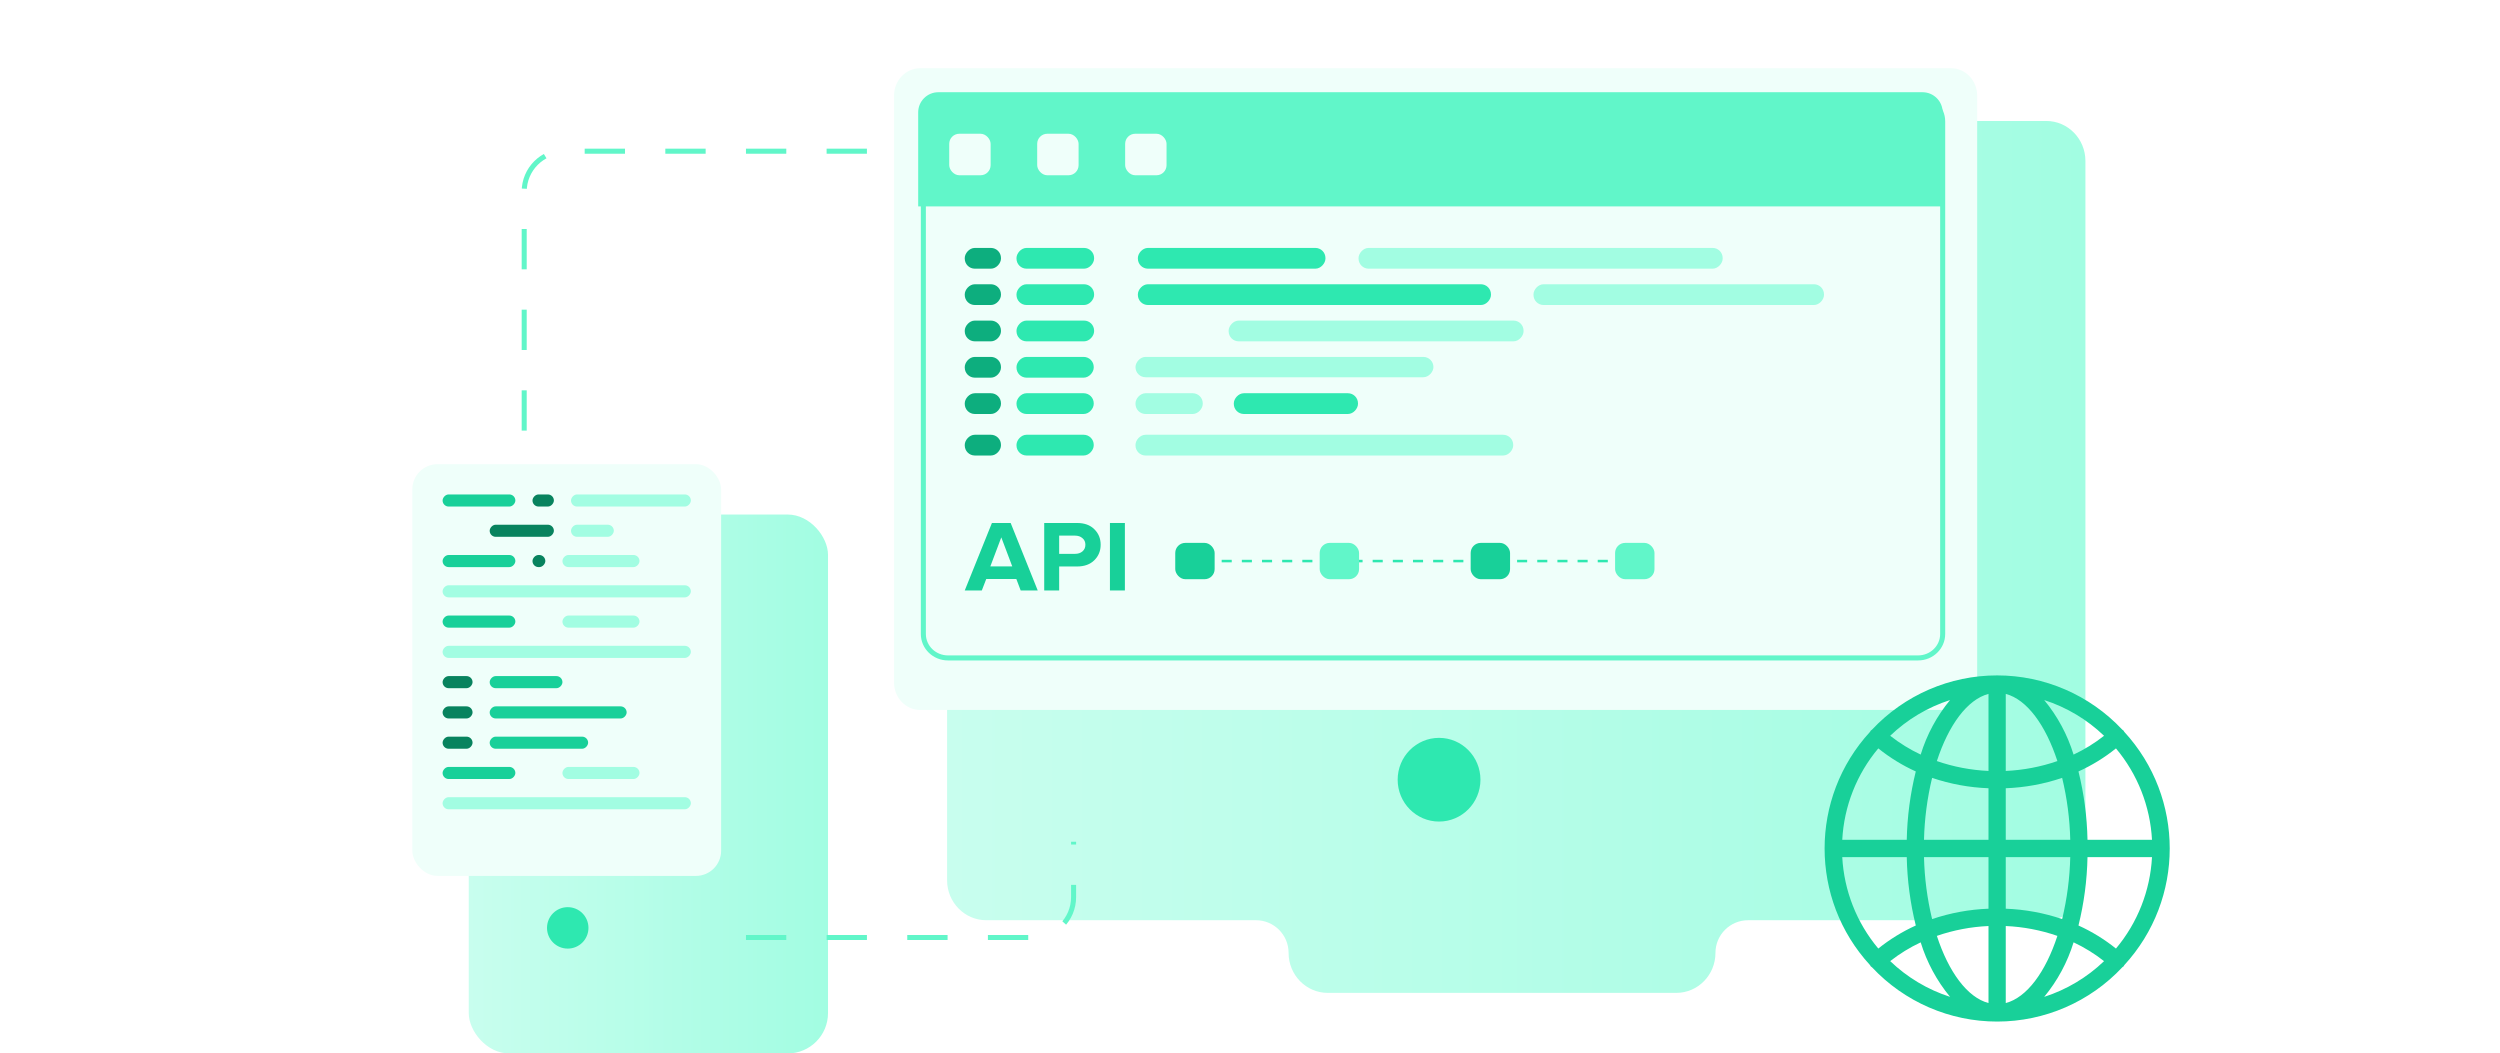 <svg width="496" height="209" viewBox="0 0 496 209" fill="none" xmlns="http://www.w3.org/2000/svg">
<g filter="url(#filter0_d)">
<path fill-rule="evenodd" clip-rule="evenodd" d="M179.672 8C175.381 8 171.902 11.552 171.902 15.934V158.637C171.902 163.019 175.381 166.571 179.672 166.571H233.175C236.754 166.571 239.656 169.473 239.656 173.052C239.656 177.435 243.134 180.987 247.425 180.987H316.578C320.869 180.987 324.347 177.435 324.347 173.052C324.347 169.473 327.249 166.571 330.828 166.571H389.977C394.268 166.571 397.747 163.019 397.747 158.637V15.934C397.747 11.552 394.268 8 389.977 8H179.672Z" fill="url(#paint0_linear)"/>
</g>
<path d="M293.721 154.694C293.721 159.28 290.044 162.998 285.508 162.998C280.973 162.998 277.296 159.28 277.296 154.694C277.296 150.108 280.973 146.391 285.508 146.391C290.044 146.391 293.721 150.108 293.721 154.694Z" fill="#2EE8B0"/>
<path d="M177.378 18.969C177.378 15.969 179.701 13.536 182.566 13.536H387.084C389.949 13.536 392.272 15.969 392.272 18.969V135.422C392.272 138.423 389.949 140.855 387.084 140.855H182.566C179.701 140.855 177.378 138.423 177.378 135.422V18.969Z" fill="#EFFFFA"/>
<path d="M183.194 24.071C183.194 21.451 185.38 19.326 188.076 19.326H380.545C383.242 19.326 385.428 21.451 385.428 24.071V125.787C385.428 128.408 383.242 130.532 380.545 130.532H188.076C185.38 130.532 183.194 128.408 183.194 125.787V24.071Z" fill="#EFFFFA" stroke="#61F6C9" stroke-linecap="round"/>
<path d="M205.886 117.147H202.501L201.645 114.879H195.669L194.792 117.147H191.407L196.797 103.761H200.516L205.886 117.147ZM200.83 112.37L198.657 106.611L196.484 112.37H200.83Z" fill="#18D099"/>
<path d="M210.139 117.147H207.173V103.761H213.691C215.153 103.761 216.296 104.175 217.117 105.005C217.953 105.821 218.371 106.845 218.371 108.076C218.371 109.293 217.953 110.317 217.117 111.146C216.282 111.976 215.14 112.39 213.691 112.39H210.139V117.147ZM213.294 109.882C213.893 109.882 214.38 109.721 214.757 109.4C215.147 109.066 215.342 108.624 215.342 108.076C215.342 107.527 215.147 107.092 214.757 106.771C214.38 106.437 213.893 106.269 213.294 106.269H210.139V109.882H213.294Z" fill="#18D099"/>
<path d="M223.177 117.147H220.21V103.761H223.177V117.147Z" fill="#18D099"/>
<path d="M238.38 111.312L263.127 111.313" stroke="#2EE8B0" stroke-width="0.5" stroke-dasharray="2 2"/>
<path d="M268.336 111.312L293.083 111.313" stroke="#2EE8B0" stroke-width="0.5" stroke-dasharray="2 2"/>
<path d="M296.99 111.312L321.737 111.313" stroke="#2EE8B0" stroke-width="0.5" stroke-dasharray="2 2"/>
<rect x="233.169" y="107.708" width="7.815" height="7.208" rx="2" fill="#18D099"/>
<rect x="261.823" y="107.708" width="7.815" height="7.208" rx="2" fill="#61F6C9"/>
<rect x="291.78" y="107.708" width="7.815" height="7.208" rx="2" fill="#18D099"/>
<rect x="320.434" y="107.708" width="7.815" height="7.208" rx="2" fill="#61F6C9"/>
<rect width="15.399" height="4.119" rx="2" transform="matrix(1 0 0 -1 201.672 67.723)" fill="#2EE8B0"/>
<rect width="7.186" height="4.119" rx="2" transform="matrix(1 0 0 -1 191.407 67.723)" fill="#0DAE7E"/>
<rect width="58.514" height="4.119" rx="2" transform="matrix(1 0 0 -1 243.762 67.723)" fill="#A2FDE2"/>
<rect width="15.324" height="4.119" rx="2" transform="matrix(1 0 0 -1 201.672 74.93)" fill="#2EE8B0"/>
<rect width="7.186" height="4.119" rx="2" transform="matrix(1 0 0 -1 191.407 74.93)" fill="#0DAE7E"/>
<rect width="59.108" height="4.034" rx="2" transform="matrix(1 0 0 -1 225.283 74.845)" fill="#A2FDE2"/>
<rect width="15.324" height="4.119" rx="2" transform="matrix(1 0 0 -1 201.672 82.137)" fill="#2EE8B0"/>
<rect width="7.186" height="4.119" rx="2" transform="matrix(1 0 0 -1 191.407 82.137)" fill="#0DAE7E"/>
<rect width="13.345" height="4.119" rx="2" transform="matrix(1 0 0 -1 225.283 82.137)" fill="#A2FDE2"/>
<rect width="15.324" height="4.119" rx="2" transform="matrix(1 0 0 -1 201.672 90.374)" fill="#2EE8B0"/>
<rect width="7.186" height="4.119" rx="2" transform="matrix(1 0 0 -1 191.407 90.374)" fill="#0DAE7E"/>
<rect width="74.939" height="4.119" rx="2" transform="matrix(1 0 0 -1 225.283 90.374)" fill="#A2FDE2"/>
<rect width="15.399" height="4.119" rx="2" transform="matrix(1 0 0 -1 201.672 53.307)" fill="#2EE8B0"/>
<rect width="15.399" height="4.119" rx="2" transform="matrix(1 0 0 -1 201.672 60.515)" fill="#2EE8B0"/>
<rect width="72.243" height="4.119" rx="2" transform="matrix(1 0 0 -1 269.537 53.307)" fill="#A2FDE2"/>
<rect width="37.216" height="4.119" rx="2" transform="matrix(1 0 0 -1 225.754 53.307)" fill="#2EE8B0"/>
<rect width="70.054" height="4.119" rx="2" transform="matrix(1 0 0 -1 225.754 60.515)" fill="#2EE8B0"/>
<rect width="24.637" height="4.119" rx="2" transform="matrix(1 0 0 -1 244.788 82.137)" fill="#2EE8B0"/>
<rect width="57.637" height="4.119" rx="2" transform="matrix(1 0 0 -1 304.245 60.515)" fill="#A2FDE2"/>
<rect width="7.186" height="4.119" rx="2" transform="matrix(1 0 0 -1 191.407 53.307)" fill="#0DAE7E"/>
<rect width="7.186" height="4.119" rx="2" transform="matrix(1 0 0 -1 191.407 60.515)" fill="#0DAE7E"/>
<g filter="url(#filter1_d)">
<rect x="77" y="86.084" width="71.277" height="106.916" rx="8" fill="url(#paint1_linear)"/>
</g>
<path d="M116.751 184.091C116.751 186.362 114.91 188.203 112.639 188.203C110.367 188.203 108.526 186.362 108.526 184.091C108.526 181.82 110.367 179.979 112.639 179.979C114.91 179.979 116.751 181.82 116.751 184.091Z" fill="#2EE8B0"/>
<rect x="81.806" y="92.091" width="61.266" height="81.688" rx="5" fill="#EFFFFA"/>
<rect width="14.436" height="2.403" rx="1.201" transform="matrix(1 0 0 -1 87.812 100.5)" fill="#18D099"/>
<rect width="4.246" height="2.403" rx="1.201" transform="matrix(1 0 0 -1 105.646 100.5)" fill="#08835E"/>
<rect width="5.944" height="2.403" rx="1.201" transform="matrix(1 0 0 -1 87.812 136.539)" fill="#08835E"/>
<rect width="5.944" height="2.403" rx="1.201" transform="matrix(1 0 0 -1 87.812 142.545)" fill="#08835E"/>
<rect width="2.548" height="2.403" rx="1.201" transform="matrix(1 0 0 -1 105.646 112.513)" fill="#08835E"/>
<rect width="23.777" height="2.403" rx="1.201" transform="matrix(1 0 0 -1 113.288 100.5)" fill="#A2FDE2"/>
<rect width="12.738" height="2.403" rx="1.201" transform="matrix(1 0 0 -1 97.153 106.506)" fill="#08835E"/>
<rect width="8.492" height="2.403" rx="1.201" transform="matrix(1 0 0 -1 113.288 106.506)" fill="#A2FDE2"/>
<rect width="14.436" height="2.403" rx="1.201" transform="matrix(1 0 0 -1 87.812 112.513)" fill="#18D099"/>
<rect width="49.253" height="2.403" rx="1.201" transform="matrix(1 0 0 -1 87.812 118.52)" fill="#A2FDE2"/>
<rect width="14.436" height="2.403" rx="1.201" transform="matrix(1 0 0 -1 87.812 124.526)" fill="#18D099"/>
<rect width="14.436" height="2.403" rx="1.201" transform="matrix(1 0 0 -1 97.153 136.539)" fill="#18D099"/>
<rect width="27.174" height="2.403" rx="1.201" transform="matrix(1 0 0 -1 97.153 142.545)" fill="#18D099"/>
<rect width="5.944" height="2.403" rx="1.201" transform="matrix(1 0 0 -1 87.812 148.552)" fill="#08835E"/>
<rect width="19.532" height="2.403" rx="1.201" transform="matrix(1 0 0 -1 97.153 148.552)" fill="#18D099"/>
<rect width="49.253" height="2.403" rx="1.201" transform="matrix(1 0 0 -1 87.812 130.532)" fill="#A2FDE2"/>
<rect width="15.286" height="2.403" rx="1.201" transform="matrix(1 0 0 -1 111.59 112.513)" fill="#A2FDE2"/>
<rect width="15.286" height="2.403" rx="1.201" transform="matrix(1 0 0 -1 111.59 124.526)" fill="#A2FDE2"/>
<rect width="14.436" height="2.403" rx="1.201" transform="matrix(1 0 0 -1 87.812 154.559)" fill="#18D099"/>
<rect width="49.253" height="2.403" rx="1.201" transform="matrix(1 0 0 -1 87.812 160.564)" fill="#A2FDE2"/>
<rect width="15.286" height="2.403" rx="1.201" transform="matrix(1 0 0 -1 111.59 154.559)" fill="#A2FDE2"/>
<path d="M182.168 22.298C182.168 20.089 183.959 18.298 186.168 18.298H381.428C383.637 18.298 385.428 20.089 385.428 22.298V40.951H182.168V22.298Z" fill="#61F6C9"/>
<rect x="188.327" y="26.535" width="8.213" height="8.237" rx="2" fill="#EFFFFA"/>
<rect x="205.779" y="26.535" width="8.213" height="8.237" rx="2" fill="#EFFFFA"/>
<rect x="223.23" y="26.535" width="8.213" height="8.237" rx="2" fill="#EFFFFA"/>
<path d="M371.156 191.724C371.234 191.796 371.319 191.86 371.41 191.915C377.854 198.786 386.842 202.682 396.247 202.679C405.652 202.676 414.638 198.775 421.077 191.899C421.163 191.849 421.243 191.792 421.317 191.727C421.373 191.648 421.423 191.564 421.464 191.477C433.477 178.406 433.477 158.276 421.464 145.206L421.458 145.202C421.416 145.114 421.367 145.031 421.31 144.951C421.232 144.879 421.147 144.814 421.055 144.759C414.614 137.893 405.633 134 396.234 134C386.835 134 377.853 137.893 371.412 144.759C371.32 144.814 371.235 144.879 371.157 144.951C371.101 145.031 371.051 145.114 371.01 145.202C358.997 158.273 358.997 178.403 371.01 191.473C371.051 191.561 371.1 191.645 371.156 191.724ZM405.568 197.78C408.199 194.593 410.18 190.917 411.397 186.963V186.957C413.547 187.968 415.576 189.22 417.445 190.69C414.072 193.925 410.011 196.349 405.568 197.78ZM419.807 188.195C417.529 186.362 415.03 184.825 412.368 183.62C413.469 179.179 414.07 174.629 414.16 170.055H426.956C426.6 176.72 424.091 183.088 419.807 188.195ZM426.956 166.621H414.16C414.07 162.046 413.468 157.496 412.368 153.056C415.029 151.852 417.529 150.316 419.807 148.484C424.09 153.591 426.599 159.957 426.956 166.621ZM417.445 145.98C415.577 147.45 413.548 148.703 411.397 149.713C410.181 145.757 408.2 142.079 405.568 138.89C410.011 140.321 414.072 142.745 417.445 145.98ZM397.942 137.671C402.137 138.773 405.849 143.834 408.187 150.997C404.884 152.14 401.433 152.798 397.942 152.953V137.671ZM397.942 156.389C401.751 156.246 405.519 155.552 409.13 154.328C410.102 158.357 410.64 162.477 410.738 166.621H397.942V156.389ZM397.942 170.055H410.738C410.64 174.197 410.101 178.317 409.13 182.344C405.519 181.121 401.751 180.429 397.942 180.287V170.055ZM397.942 183.723C401.433 183.878 404.884 184.537 408.187 185.68C405.849 192.844 402.137 197.904 397.942 199.006V183.723ZM375.015 190.685C376.884 189.219 378.913 187.97 381.063 186.963V186.958C382.28 190.912 384.26 194.588 386.892 197.775C382.449 196.344 378.388 193.92 375.015 190.685ZM394.518 199.004C390.322 197.902 386.611 192.842 384.273 185.678C387.576 184.536 391.027 183.877 394.518 183.723V199.004ZM394.518 180.287C390.709 180.43 386.941 181.124 383.33 182.347C382.358 178.319 381.82 174.198 381.722 170.055H394.518V180.287ZM394.518 166.621H381.722C381.82 162.479 382.359 158.359 383.33 154.332C386.941 155.554 390.709 156.247 394.518 156.389V166.621ZM394.518 137.669V152.953C391.027 152.798 387.576 152.139 384.273 150.995C386.611 143.832 390.322 138.772 394.518 137.669ZM386.892 138.885C384.259 142.076 382.279 145.755 381.063 149.713V149.708C378.913 148.697 376.884 147.445 375.015 145.975C378.388 142.74 382.449 140.316 386.892 138.885ZM372.653 148.48C374.931 150.313 377.43 151.851 380.092 153.056C378.991 157.496 378.39 162.046 378.3 166.621H365.504C365.86 159.956 368.369 153.588 372.653 148.48ZM378.3 170.055C378.39 174.629 378.992 179.18 380.092 183.62C377.431 184.824 374.931 186.36 372.653 188.192C368.37 183.085 365.861 176.719 365.504 170.055L378.3 170.055Z" fill="#18D099"/>
<path d="M172 30L112 30C107.582 30 104 33.582 104 38L104 86" stroke="#61F6C9" stroke-dasharray="8 8"/>
<path d="M148 186L205 186C209.418 186 213 182.418 213 178V167" stroke="#61F6C9" stroke-dasharray="8 8"/>
<defs>
<filter id="filter0_d" x="171.902" y="8" width="241.844" height="188.987" filterUnits="userSpaceOnUse" color-interpolation-filters="sRGB">
<feFlood flood-opacity="0" result="BackgroundImageFix"/>
<feColorMatrix in="SourceAlpha" type="matrix" values="0 0 0 0 0 0 0 0 0 0 0 0 0 0 0 0 0 0 127 0"/>
<feOffset dx="16" dy="16"/>
<feColorMatrix type="matrix" values="0 0 0 0 0.936 0 0 0 0 0.993 0 0 0 0 0.976 0 0 0 1 0"/>
<feBlend mode="normal" in2="BackgroundImageFix" result="effect1_dropShadow"/>
<feBlend mode="normal" in="SourceGraphic" in2="effect1_dropShadow" result="shape"/>
</filter>
<filter id="filter1_d" x="77" y="86.084" width="87.277" height="122.916" filterUnits="userSpaceOnUse" color-interpolation-filters="sRGB">
<feFlood flood-opacity="0" result="BackgroundImageFix"/>
<feColorMatrix in="SourceAlpha" type="matrix" values="0 0 0 0 0 0 0 0 0 0 0 0 0 0 0 0 0 0 127 0"/>
<feOffset dx="16" dy="16"/>
<feColorMatrix type="matrix" values="0 0 0 0 0.936 0 0 0 0 0.993 0 0 0 0 0.976 0 0 0 1 0"/>
<feBlend mode="normal" in2="BackgroundImageFix" result="effect1_dropShadow"/>
<feBlend mode="normal" in="SourceGraphic" in2="effect1_dropShadow" result="shape"/>
</filter>
<linearGradient id="paint0_linear" x1="171.902" y1="180.84" x2="397.948" y2="180.84" gradientUnits="userSpaceOnUse">
<stop stop-color="#C8FEEE"/>
<stop offset="1" stop-color="#A2FDE2"/>
</linearGradient>
<linearGradient id="paint1_linear" x1="77" y1="192.909" x2="148.341" y2="192.909" gradientUnits="userSpaceOnUse">
<stop stop-color="#C8FEEE"/>
<stop offset="1" stop-color="#A2FDE2"/>
</linearGradient>
</defs>
</svg>
